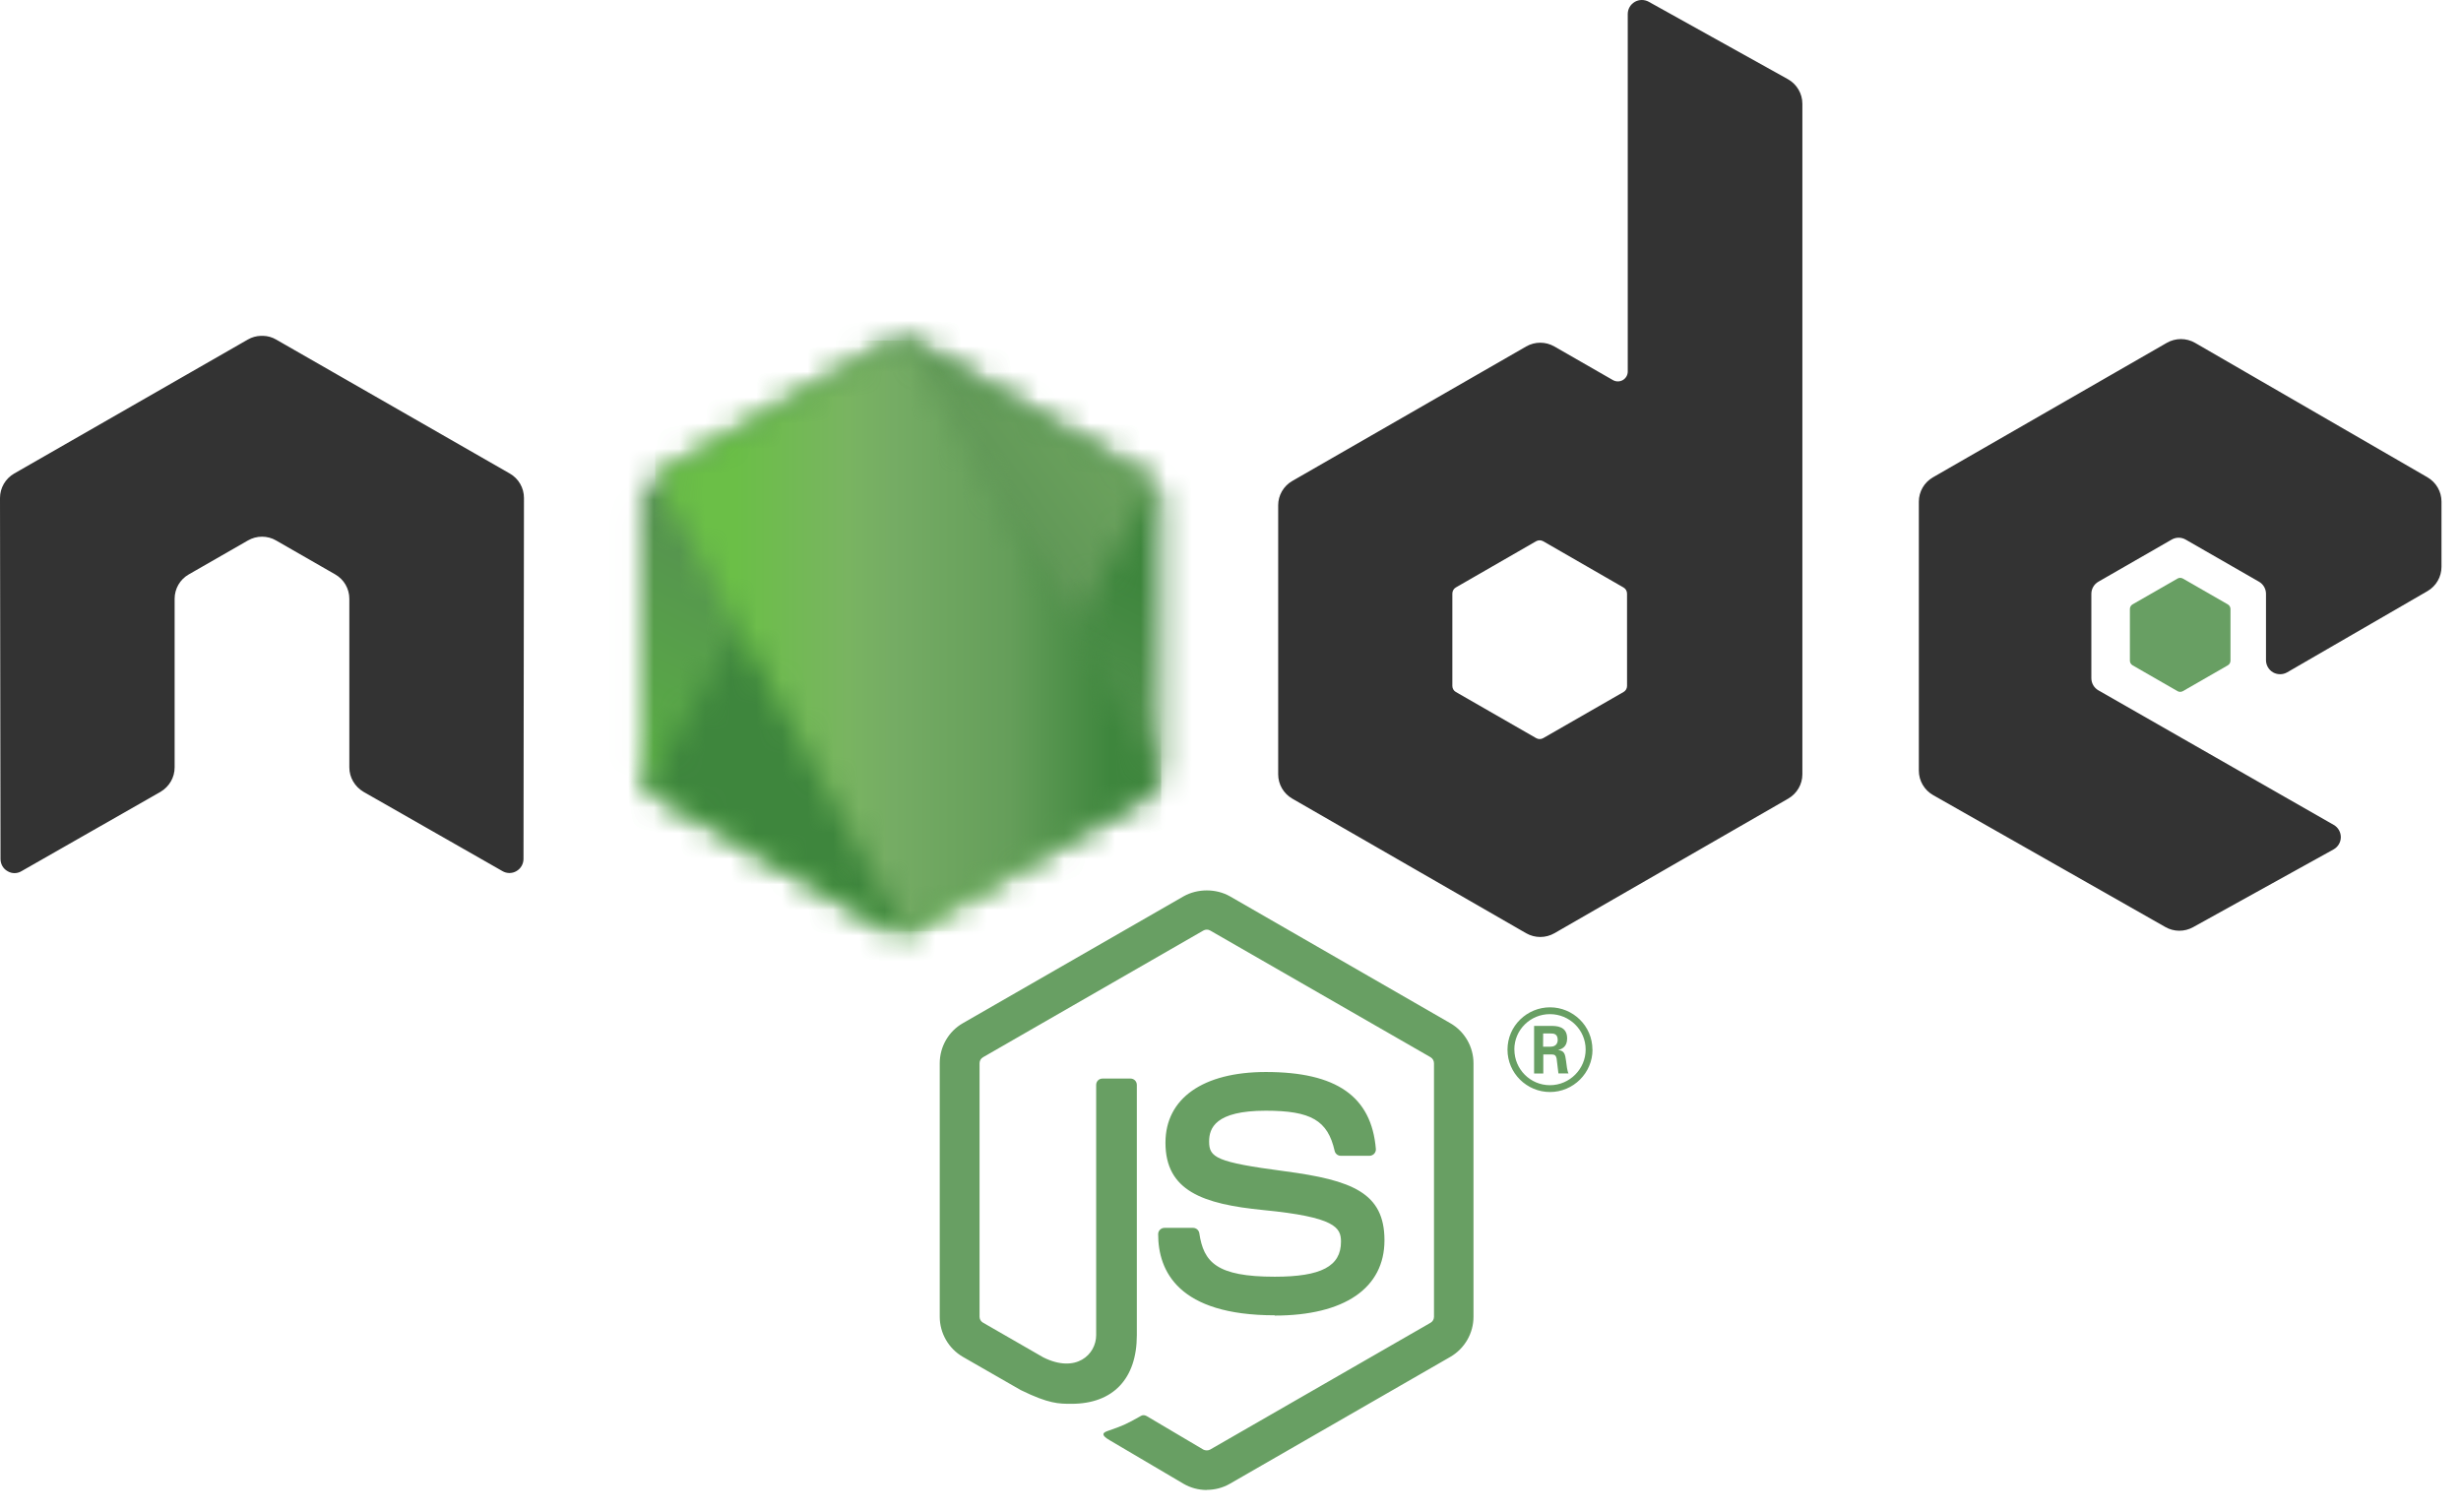 <svg width="96" height="59" viewBox="0 0 96 59" fill="none" xmlns="http://www.w3.org/2000/svg">
<g clip-path="url(#clip0_1152_1263)">
<path d="M47.073 58.124C46.758 58.124 46.446 58.042 46.171 57.883L43.299 56.19C42.87 55.95 43.08 55.866 43.221 55.817C43.793 55.618 43.909 55.573 44.519 55.227C44.584 55.191 44.667 55.204 44.733 55.242L46.939 56.547C47.019 56.59 47.132 56.59 47.206 56.547L55.806 51.599C55.886 51.554 55.938 51.462 55.938 51.368V41.478C55.938 41.379 55.886 41.291 55.805 41.242L47.207 36.299C47.128 36.252 47.022 36.252 46.943 36.299L38.347 41.242C38.263 41.289 38.211 41.381 38.211 41.476V51.366C38.211 51.46 38.262 51.55 38.344 51.595L40.699 52.951C41.978 53.588 42.76 52.837 42.76 52.082V42.321C42.76 42.181 42.869 42.074 43.009 42.074H44.099C44.234 42.074 44.346 42.181 44.346 42.321V52.087C44.346 53.786 43.416 54.762 41.799 54.762C41.302 54.762 40.91 54.762 39.816 54.225L37.56 52.93C37.003 52.608 36.658 52.007 36.658 51.366V41.476C36.658 40.832 37.003 40.231 37.56 39.914L46.17 34.965C46.715 34.658 47.438 34.658 47.978 34.965L56.577 39.916C57.133 40.236 57.479 40.834 57.479 41.478V51.368C57.479 52.009 57.133 52.608 56.577 52.93L47.978 57.879C47.703 58.038 47.391 58.119 47.072 58.119" fill="#689F63"/>
<path d="M49.73 51.309C45.967 51.309 45.178 49.588 45.178 48.144C45.178 48.007 45.289 47.898 45.427 47.898H46.538C46.66 47.898 46.764 47.987 46.783 48.107C46.951 49.235 47.451 49.804 49.726 49.804C51.539 49.804 52.31 49.396 52.31 48.438C52.31 47.887 52.09 47.477 49.274 47.203C46.919 46.971 45.463 46.454 45.463 44.577C45.463 42.848 46.927 41.818 49.38 41.818C52.133 41.818 53.498 42.77 53.67 44.817C53.677 44.888 53.651 44.956 53.604 45.008C53.556 45.057 53.489 45.087 53.421 45.087H52.303C52.187 45.087 52.086 45.006 52.062 44.894C51.793 43.708 51.143 43.328 49.375 43.328C47.397 43.328 47.166 44.015 47.166 44.53C47.166 45.154 47.438 45.336 50.107 45.688C52.751 46.038 54.006 46.531 54.006 48.383C54.006 50.249 52.443 51.32 49.718 51.32M60.194 40.831H60.482C60.719 40.831 60.764 40.666 60.764 40.569C60.764 40.316 60.59 40.316 60.493 40.316H60.196L60.194 40.831ZM59.843 40.02H60.482C60.702 40.02 61.132 40.02 61.132 40.509C61.132 40.85 60.913 40.921 60.782 40.964C61.038 40.981 61.055 41.148 61.089 41.385C61.107 41.532 61.135 41.788 61.186 41.874H60.792C60.782 41.788 60.721 41.316 60.721 41.29C60.695 41.185 60.659 41.133 60.527 41.133H60.202V41.876H59.843V40.02ZM59.074 40.943C59.074 41.711 59.696 42.333 60.461 42.333C61.231 42.333 61.854 41.698 61.854 40.943C61.854 40.172 61.223 39.561 60.459 39.561C59.705 39.561 59.072 40.164 59.072 40.94M62.121 40.947C62.121 41.856 61.373 42.599 60.463 42.599C59.559 42.599 58.805 41.865 58.805 40.947C58.805 40.011 59.576 39.295 60.463 39.295C61.356 39.295 62.118 40.014 62.118 40.947" fill="#689F63"/>
<path fill-rule="evenodd" clip-rule="evenodd" d="M20.439 19.426C20.439 19.031 20.23 18.669 19.888 18.473L10.769 13.244C10.615 13.154 10.443 13.107 10.268 13.101H10.174C9.999 13.107 9.827 13.154 9.67 13.244L0.552 18.473C0.212 18.67 0 19.032 0 19.427L0.02 33.509C0.02 33.705 0.121 33.887 0.293 33.983C0.461 34.086 0.672 34.086 0.84 33.983L6.261 30.89C6.604 30.687 6.812 30.328 6.812 29.937V23.358C6.812 22.966 7.021 22.603 7.363 22.408L9.67 21.084C9.842 20.985 10.03 20.936 10.222 20.936C10.41 20.936 10.603 20.985 10.769 21.083L13.076 22.407C13.418 22.603 13.627 22.965 13.627 23.358V29.936C13.627 30.327 13.839 30.687 14.18 30.889L19.597 33.98C19.767 34.081 19.979 34.081 20.148 33.98C20.315 33.884 20.421 33.701 20.421 33.506L20.439 19.426ZM63.469 26.758C63.469 26.856 63.417 26.947 63.331 26.995L60.199 28.794C60.114 28.843 60.009 28.843 59.924 28.794L56.792 26.995C56.706 26.947 56.654 26.856 56.654 26.758V23.155C56.654 23.056 56.706 22.966 56.789 22.917L59.92 21.114C60.006 21.065 60.111 21.065 60.198 21.114L63.33 22.917C63.416 22.966 63.468 23.056 63.468 23.155L63.469 26.758ZM64.315 0.069C64.144 -0.025 63.936 -0.023 63.767 0.075C63.599 0.174 63.496 0.354 63.496 0.549V14.494C63.496 14.632 63.422 14.758 63.303 14.827C63.185 14.895 63.037 14.895 62.918 14.827L60.634 13.516C60.293 13.32 59.874 13.32 59.533 13.516L50.411 18.762C50.07 18.957 49.86 19.32 49.86 19.71V30.205C49.86 30.598 50.07 30.958 50.411 31.155L59.533 36.405C59.874 36.6 60.293 36.6 60.635 36.405L69.757 31.153C70.097 30.956 70.308 30.596 70.308 30.203V4.047C70.308 3.649 70.09 3.282 69.742 3.088L64.315 0.069ZM94.691 23.06C95.03 22.864 95.239 22.502 95.239 22.111V19.568C95.239 19.176 95.03 18.815 94.69 18.618L85.627 13.375C85.284 13.178 84.865 13.178 84.522 13.375L75.402 18.62C75.06 18.818 74.851 19.178 74.851 19.571V30.062C74.851 30.456 75.064 30.821 75.407 31.016L84.468 36.163C84.802 36.354 85.211 36.356 85.549 36.169L91.031 33.134C91.203 33.037 91.312 32.855 91.312 32.658C91.312 32.46 91.207 32.276 91.035 32.179L81.859 26.932C81.687 26.835 81.581 26.653 81.581 26.457V23.166C81.581 22.97 81.685 22.789 81.857 22.691L84.712 21.05C84.882 20.951 85.091 20.951 85.261 21.05L88.118 22.691C88.288 22.788 88.393 22.97 88.393 23.165V25.753C88.393 25.948 88.499 26.13 88.669 26.229C88.839 26.325 89.05 26.325 89.22 26.227L94.691 23.06Z" fill="#333333"/>
<path fill-rule="evenodd" clip-rule="evenodd" d="M84.941 22.57C85.005 22.532 85.086 22.532 85.152 22.57L86.902 23.576C86.968 23.613 87.008 23.683 87.008 23.758V25.773C87.008 25.848 86.968 25.917 86.902 25.955L85.152 26.961C85.086 26.999 85.005 26.999 84.941 26.961L83.192 25.955C83.125 25.917 83.084 25.848 83.084 25.773V23.758C83.084 23.683 83.123 23.613 83.189 23.576L84.941 22.57Z" fill="#689F63"/>
<mask id="mask0_1152_1263" style="mask-type:luminance" maskUnits="userSpaceOnUse" x="24" y="13" width="22" height="24">
<path d="M34.603 13.427L25.532 18.644C25.193 18.839 24.984 19.2 24.984 19.589V30.03C24.984 30.42 25.193 30.78 25.532 30.976L34.603 36.196C34.943 36.391 35.361 36.391 35.699 36.196L44.769 30.976C45.107 30.78 45.316 30.42 45.316 30.03V19.589C45.316 19.2 45.107 18.839 44.767 18.644L35.698 13.427C35.528 13.33 35.339 13.281 35.149 13.281C34.96 13.281 34.77 13.33 34.6 13.427" fill="white"/>
</mask>
<g mask="url(#mask0_1152_1263)">
<path d="M54.482 17.758L28.923 5.274L15.818 31.914L41.376 44.399L54.482 17.758Z" fill="url(#paint0_linear_1152_1263)"/>
</g>
<mask id="mask1_1152_1263" style="mask-type:luminance" maskUnits="userSpaceOnUse" x="25" y="13" width="21" height="24">
<path d="M25.209 30.694C25.296 30.806 25.404 30.903 25.532 30.976L33.313 35.454L34.609 36.197C34.802 36.308 35.023 36.355 35.24 36.339C35.313 36.333 35.385 36.32 35.456 36.3L45.022 18.845C44.949 18.766 44.863 18.7 44.767 18.644L38.828 15.226L35.688 13.426C35.599 13.375 35.503 13.338 35.404 13.312L25.209 30.694Z" fill="white"/>
</mask>
<g mask="url(#mask1_1152_1263)">
<path d="M14.158 21.451L32.205 45.791L56.072 28.219L38.024 3.88L14.158 21.451Z" fill="url(#paint1_linear_1152_1263)"/>
</g>
<mask id="mask2_1152_1263" style="mask-type:luminance" maskUnits="userSpaceOnUse" x="25" y="13" width="21" height="24">
<path d="M35.041 13.287C34.889 13.302 34.74 13.35 34.603 13.427L25.559 18.629L35.311 36.33C35.447 36.311 35.58 36.266 35.701 36.196L44.771 30.976C45.051 30.814 45.243 30.54 45.301 30.23L35.359 13.305C35.285 13.291 35.212 13.283 35.137 13.283C35.107 13.283 35.077 13.285 35.047 13.287" fill="white"/>
</mask>
<g mask="url(#mask2_1152_1263)">
<path d="M25.559 13.283V36.331H45.297V13.283H25.559Z" fill="url(#paint2_linear_1152_1263)"/>
</g>
</g>
<defs>
<linearGradient id="paint0_linear_1152_1263" x1="41.695" y1="11.497" x2="28.665" y2="38.171" gradientUnits="userSpaceOnUse">
<stop offset="0.3" stop-color="#3E863D"/>
<stop offset="0.5" stop-color="#55934F"/>
<stop offset="0.8" stop-color="#5AAD45"/>
</linearGradient>
<linearGradient id="paint1_linear_1152_1263" x1="23.29" y1="33.76" x2="47.099" y2="16.106" gradientUnits="userSpaceOnUse">
<stop offset="0.57" stop-color="#3E863D"/>
<stop offset="0.72" stop-color="#619857"/>
<stop offset="1" stop-color="#76AC64"/>
</linearGradient>
<linearGradient id="paint2_linear_1152_1263" x1="25.565" y1="24.808" x2="45.301" y2="24.808" gradientUnits="userSpaceOnUse">
<stop offset="0.16" stop-color="#6BBF47"/>
<stop offset="0.38" stop-color="#79B461"/>
<stop offset="0.47" stop-color="#75AC64"/>
<stop offset="0.7" stop-color="#659E5A"/>
<stop offset="0.9" stop-color="#3E863D"/>
</linearGradient>
<clipPath id="clip0_1152_1263">
<rect width="95.239" height="58.124" fill="white"/>
</clipPath>
</defs>
</svg>
